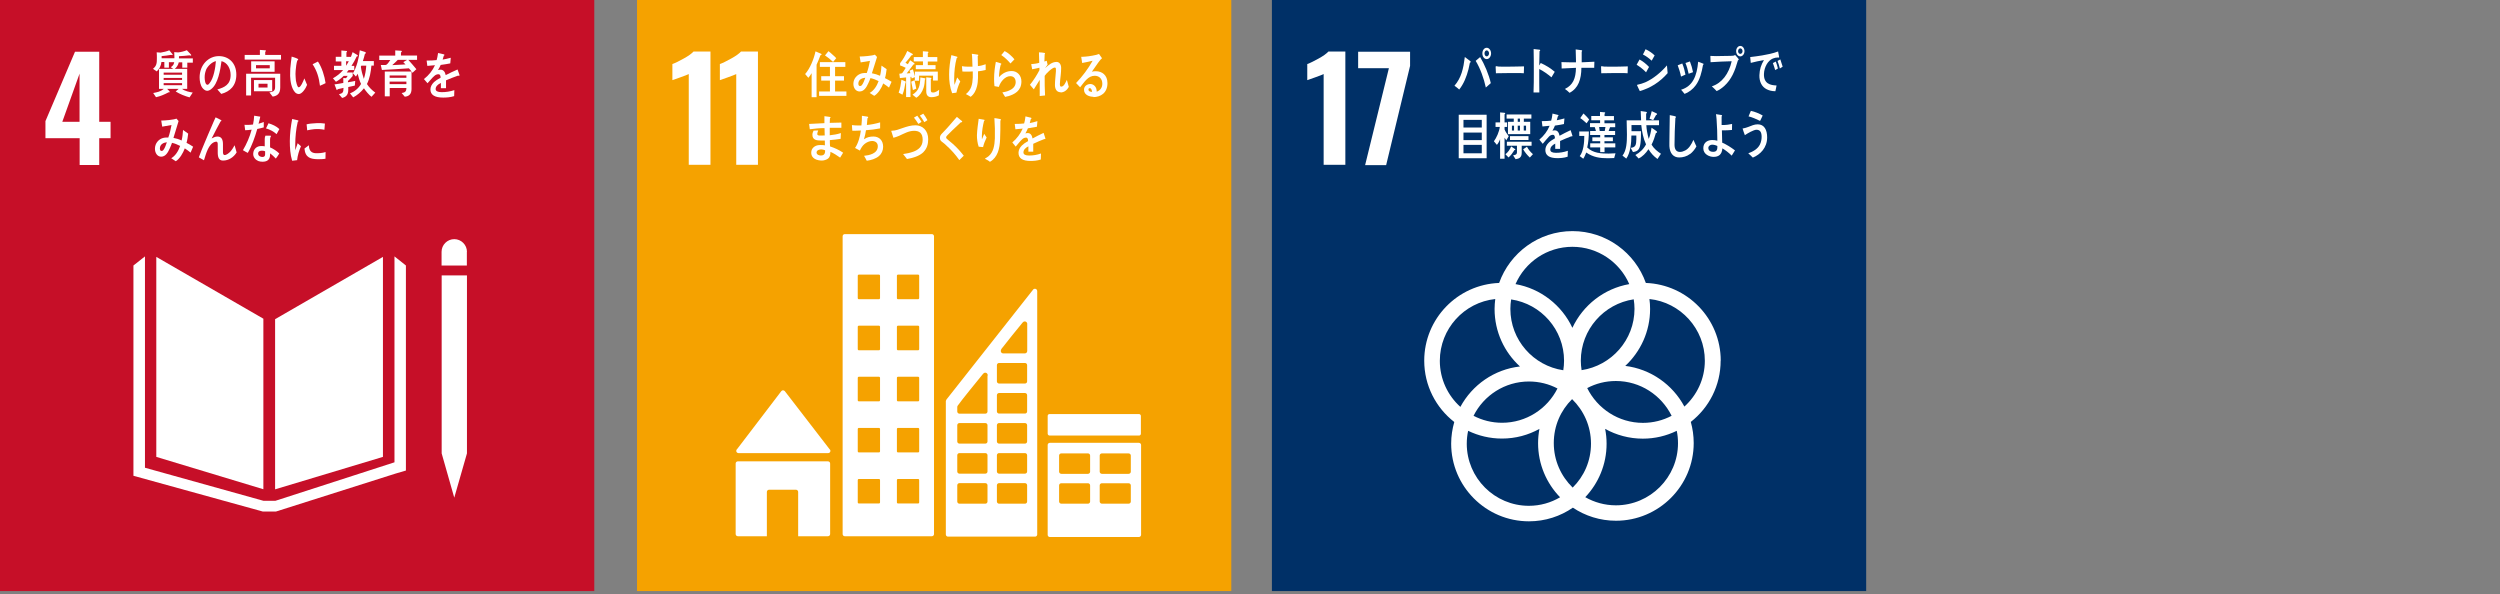 <?xml version="1.0" encoding="UTF-8"?>
<svg id="_レイヤー_2" data-name="レイヤー 2" xmlns="http://www.w3.org/2000/svg" xmlns:xlink="http://www.w3.org/1999/xlink" viewBox="0 0 258 61.33">
  <rect x="0" y="0" width="258" height="61.33" fill="#808080" stroke="none"/>
  <defs>
    <style>
      .cls-1 {
        clip-path: url(#clippath);
      }

      .cls-2 {
        fill: none;
      }

      .cls-2, .cls-3, .cls-4, .cls-5, .cls-6 {
        stroke-width: 0px;
      }

      .cls-3 {
        fill: #c60f28;
      }

      .cls-4 {
        fill: #fff;
      }

      .cls-5 {
        fill: #f5a200;
      }

      .cls-6 {
        fill: #003067;
      }
    </style>
    <clipPath id="clippath">
      <rect class="cls-2" width="258" height="61"/>
    </clipPath>
  </defs>
  <g id="_内容" data-name="内容">
    <g class="cls-1">
      <g>
        <g>
          <rect class="cls-3" width="61.33" height="61.33"/>
          <path class="cls-4" d="m8.21,14.26h-3.52v-1.76l3.05-7.16h2.5v7.23h1.17v1.69h-1.17v2.77h-2.02v-2.77Zm0-1.69v-4.97l-1.78,4.97h1.78Z"/>
          <g>
            <polygon class="cls-4" points="27.18 32.89 16.13 26.51 16.13 47.15 27.18 50.49 27.18 32.89"/>
            <polygon class="cls-4" points="28.39 32.94 28.39 50.5 39.52 47.15 39.52 26.51 28.39 32.94"/>
            <polygon class="cls-4" points="45.9 46.79 45.58 46.79 46.88 51.36 48.19 46.79 47.86 46.79 48.19 46.79 48.19 28.42 47.86 28.42 47.54 28.42 47.2 28.42 46.55 28.42 46.23 28.42 45.9 28.42 45.58 28.42 45.58 46.79 45.9 46.79"/>
            <polygon class="cls-4" points="41.89 27.4 40.71 26.46 40.71 47.71 28.43 51.68 27.86 51.68 27.75 51.68 27.18 51.68 14.96 48.27 14.96 26.46 13.77 27.4 13.77 49.1 27.12 52.79 27.75 52.79 27.86 52.79 28.48 52.79 40.8 48.88 41.89 48.56 41.89 27.4"/>
            <path class="cls-4" d="m48.19,25.99c0-.72-.59-1.31-1.31-1.31s-1.31.59-1.31,1.31v1.41h2.61v-1.41Z"/>
          </g>
          <g>
            <path class="cls-4" d="m17.43,6.41v.57s-.47,0-.47,0v-.58h-.3c-.04.4-.22.73-.49.97l-.38-.27c.39-.31.4-.61.4-1.12,0-.2,0-.39-.02-.58l.41.03c.23-.03.72-.15.89-.24l.36.44s-.05.06-.07.06c-.03,0-.06-.02-.09-.03-.33.06-.66.1-.99.13,0,.07,0,.14,0,.22h1.61v.41h-.84Zm1.9.05v.52h-.52v-.55h-.36c-.06.28-.22.53-.42.68h1.29v2.06h-.53c.25.22.79.34,1.1.38l-.33.5c-.49-.14-.98-.33-1.43-.61.1-.1.21-.17.31-.27h-1.19s.27.27.27.31c0,.04-.04.05-.06.05-.02,0-.04,0-.05-.01-.42.22-.86.42-1.31.51l-.29-.43c.39-.08.77-.14,1.09-.43h-.49v-2.06h1.48c-.09-.05-.17-.11-.26-.17.29-.21.37-.4.37-.78,0-.26,0-.52-.02-.78l.41.03c.22-.02.66-.12.89-.23l.41.43s.05.05.05.08c0,.04-.06.05-.08.05-.04,0-.08-.01-.12-.03-.36.04-.71.08-1.07.09,0,.08,0,.15,0,.23h1.43v.44h-.58Zm-.54,1.03h-1.9v.22h1.9v-.22Zm0,.55h-1.9v.21h1.9v-.21Zm0,.54h-1.9v.21h1.9v-.21Z"/>
            <path class="cls-4" d="m22.83,9.69c-.14-.15-.26-.32-.4-.46.71-.2,1.37-.49,1.37-1.49,0-.68-.35-1.29-.94-1.43-.12.91-.36,2.36-1.07,2.89-.13.1-.26.17-.42.17-.18,0-.36-.15-.48-.3-.21-.28-.29-.71-.29-1.08,0-1.29.91-2.2,1.99-2.2.99,0,1.8.69,1.8,1.91,0,1.15-.66,1.75-1.55,1.99Zm-1.58-2.43c-.09.23-.13.47-.13.72,0,.22.04.77.29.77.09,0,.17-.1.22-.17.42-.51.6-1.58.65-2.27-.4.08-.87.51-1.04.95Z"/>
            <path class="cls-4" d="m25.25,6.15v-.48h1.57v-.52l.56.04s.07.02.07.06c0,.04-.05.08-.08.09v.33h1.63v.48h-3.76Zm2.89,3.82l-.34-.43c.31-.06.59-.1.59-.56v-.96h-2.48v1.83h-.51v-2.24h3.52v1.41c0,.62-.28.87-.77.95Zm-2.22-2.56v-1.08h2.42v1.08h-2.42Zm.29,2.01v-1.16h1.88v1.16h-1.88Zm1.63-2.7h-1.42v.33h1.42v-.33Zm-.23,1.92h-.93v.39h.93v-.39Z"/>
            <path class="cls-4" d="m30.82,9.7c-.13,0-.25-.06-.35-.15-.39-.4-.51-1.15-.53-1.73-.01-.48.02-.97.09-1.44.02-.18.04-.36.07-.54.14.04.52.16.64.24.02.01.03.03.03.06,0,.06-.05.09-.09.1-.09.27-.15.77-.17,1.06-.02.22-.02.44,0,.67,0,.23.04.48.11.7.03.1.1.34.21.34.22,0,.49-.7.58-.92l.28.67c-.13.35-.51.95-.87.95Zm2.2-.85c-.1-.84-.31-1.54-.76-2.22.19-.09.36-.19.55-.28.4.58.69,1.5.79,2.23-.19.1-.38.19-.58.27Z"/>
            <path class="cls-4" d="m36.82,5.81c-.16.34-.34.68-.55.99h.29v.43h-.58c-.07.08-.13.17-.2.25h.62v.36c-.15.18-.31.36-.49.52v.13c.25-.04.5-.08.75-.14l-.04.48c-.22.06-.45.1-.68.15v.31c0,.5-.24.72-.63.82l-.33-.38c.39-.11.47-.18.47-.66-.2.05-.41.09-.61.14,0,.03-.03.09-.06.09-.03,0-.04-.02-.05-.05l-.21-.54c.31-.04.61-.09.91-.15,0-.17,0-.34,0-.51l.28.02c.06-.07.12-.15.17-.24h-.41c-.24.24-.51.45-.8.61l-.31-.36c.39-.22.75-.49,1.05-.85h-.94v-.44h.76v-.45h-.58v-.48h.58v-.65l.54.05s.05.02.05.05c0,.04-.04.08-.07.1v.46h.65l-.31.3c.11-.26.22-.51.3-.79l.49.3s.05.04.05.08c0,.06-.06.06-.09.06Zm-1.1.51v.47c.1-.15.19-.31.28-.47h-.28Zm2.62,3.67c-.26-.19-.59-.59-.78-.88-.3.39-.71.73-1.11.94l-.33-.41c.44-.17.89-.52,1.14-.98-.16-.33-.26-.68-.35-1.05-.05.1-.11.2-.18.29l-.31-.34c.39-.61.64-1.62.71-2.37l.57.18s.06.05.06.09c0,.05-.07.09-.1.1-.06.25-.13.5-.21.74h1.13v.47h-.25c-.05.62-.18,1.36-.46,1.9.23.37.54.65.86.89l-.39.43Zm-1.05-3.22l-.05.12c.06.43.17.85.31,1.25.14-.43.22-.9.25-1.36h-.52Z"/>
            <path class="cls-4" d="m42.14,6.18c.27.32.57.62.83.96l-.4.37c-.12-.16-.23-.32-.37-.46-.93.08-1.86.11-2.79.17l-.11-.51h.46c.06,0,.13-.03.17-.07.14-.12.24-.3.35-.45h-1.14v-.45h1.65v-.54l.63.04s.05.04.05.07c0,.05-.06.09-.09.1v.32h1.66v.45h-.91Zm-.36,3.81l-.33-.39c.3-.05.49-.11.49-.52h-1.72v.86h-.51v-2.56h2.76v1.8c0,.53-.26.76-.69.8Zm-1.57-2.2v.24h1.73v-.24s-1.73,0-1.73,0Zm1.73.63h-1.73v.26h1.73v-.26Zm-.89-2.24c-.19.18-.37.38-.57.54.45-.02.91-.05,1.37-.07-.08-.07-.16-.16-.23-.24.13-.07.26-.15.39-.23h-.95Z"/>
            <path class="cls-4" d="m47.35,7.83s-.04-.01-.07-.03c-.33.11-.95.36-1.25.49v.81h-.53c0-.08,0-.16,0-.25v-.29c-.36.17-.54.38-.54.63,0,.21.21.32.62.32.45,0,.85-.06,1.31-.21l-.02.62c-.4.13-.83.15-1.13.15-.88,0-1.32-.28-1.32-.84,0-.27.13-.52.37-.76.15-.14.38-.29.68-.45,0-.24-.08-.36-.21-.36-.17,0-.32.06-.46.2-.09.08-.21.19-.35.36-.17.19-.27.31-.33.37-.08-.1-.21-.24-.37-.43.51-.4.88-.87,1.14-1.43-.24.03-.51.05-.79.07-.02-.2-.05-.38-.07-.55.42,0,.77-.02,1.03-.05.05-.15.1-.4.15-.73l.61.14s.05.03.05.06-.02.06-.07.08c-.02.09-.06.23-.12.4.21-.03.51-.1.84-.19l-.05.58c-.25.05-.58.11-.99.16-.06.16-.17.35-.28.53.11-.03.2-.04.26-.04.27,0,.46.18.54.56.36-.19.77-.38,1.22-.58l.21.59s-.02.06-.05.06Z"/>
            <path class="cls-4" d="m19.68,15.76c-.2-.16-.4-.32-.61-.45-.18.49-.53,1.09-.93,1.33l-.47-.31c.43-.25.74-.74.92-1.27-.27-.14-.55-.26-.84-.32-.06.19-.14.37-.22.55-.19.44-.44.88-.9.88-.38,0-.64-.37-.64-.82,0-.58.4-.99.83-1.11.18-.05.37-.05.55-.05.13-.33.27-.93.33-1.29l-.96.17-.1-.63h.05c.32,0,1.25-.08,1.52-.2.07.09.14.17.22.25-.1.33-.2.66-.3.99-.08.25-.15.5-.23.75.29.05.57.14.84.27.09-.35.13-.73.15-1.09.18.12.36.25.53.38-.04.32-.08.64-.17.95.23.12.46.24.68.4-.08.2-.17.41-.26.61Zm-3.18-.44c0,.14.05.26.17.26.08,0,.14-.03.19-.1.14-.16.29-.58.36-.8-.31.03-.72.19-.72.64Z"/>
            <path class="cls-4" d="m23.02,16.57c-.6,0-.55-.64-.55-1.14v-.49c0-.15,0-.32-.16-.32-.04,0-.08.01-.12.02-.68.2-.93,1.24-1.14,1.9-.18-.1-.35-.2-.53-.3.18-.51.39-1.01.6-1.51.24-.56.47-1.13.72-1.69.14-.31.26-.63.41-.93.17.08.41.19.57.29.02,0,.03.03.03.05,0,.04-.04.07-.08.07-.3.52-.57,1.08-.85,1.62-.03.05-.05.1-.08.15.18-.1.39-.2.6-.2.44,0,.57.34.57.79,0,.27,0,.53,0,.8,0,.14.02.32.17.32.2,0,.42-.19.57-.33.18-.19.33-.44.46-.68.07.25.14.49.21.74-.3.5-.84.84-1.38.84Z"/>
            <path class="cls-4" d="m27.21,13.15c-.22.06-.44.12-.66.16-.23.81-.56,1.77-.98,2.47-.17-.08-.33-.18-.5-.28.38-.64.7-1.37.9-2.12-.22.04-.45.05-.67.06-.02-.18-.05-.37-.07-.56.08.01.16.01.25.01.21,0,.42-.01.63-.04.07-.29.1-.6.12-.91.21.03.42.06.63.1-.05.24-.11.49-.18.73.18-.04.36-.12.54-.18,0,.19,0,.37,0,.56Zm1.26,3.22c-.19-.19-.38-.39-.6-.54,0,.06,0,.12,0,.17-.02.54-.37.69-.78.69-.14,0-.29-.02-.43-.07-.27-.11-.54-.38-.53-.75.02-.53.4-.8.82-.8.12,0,.25,0,.37.03,0-.25-.01-.49,0-.74,0-.13.02-.24.07-.36h.41s.16-.02.16.04c0,.01,0,.02,0,.02-.06.09-.09.21-.09.32-.01.28,0,.55,0,.83.32.13.69.37.95.63-.11.18-.22.36-.35.52Zm-1.12-.76c-.1-.05-.21-.06-.32-.06-.17,0-.39.05-.39.3,0,.24.25.35.42.35.17,0,.29-.04.3-.26,0-.11,0-.22,0-.33Zm1.2-1.76c-.32-.29-.71-.49-1.1-.6l.26-.53c.39.12.81.3,1.12.6l-.29.53Z"/>
            <path class="cls-4" d="m30.65,16.53c-.16.02-.33.04-.5.06-.2-.65-.24-1.34-.24-2.03,0-.76.1-1.53.24-2.28l.4.09c.06.02.14.02.2.05.03,0,.05.03.05.07s-.04.07-.07.07c-.18.75-.26,1.59-.26,2.37,0,.19,0,.38,0,.58.08-.24.16-.49.25-.73.11.1.23.21.34.31-.2.48-.34.91-.4,1.45Zm2.94-.15c-.25.05-.58.05-.83.05-.65-.02-1.26-.12-1.34-1.1.15-.11.31-.23.46-.34,0,.55.26.8.69.82.33.01.7-.01,1.03-.12,0,.23,0,.46-.01.7Zm-.11-2.99c-.35-.07-.7-.09-1.05-.06-.24.02-.49.07-.73.12-.02-.19-.03-.43-.06-.62.34-.09.68-.09,1.03-.12.29-.02.57,0,.86.04-.02.21-.03.43-.05.64Z"/>
          </g>
        </g>
        <g>
          <rect class="cls-5" x="65.74" width="61.33" height="61.33"/>
          <g>
            <path class="cls-4" d="m71.08,7.64c-.11.06-.41.18-.92.36-.4.13-.66.23-.77.27v-1.66c.33-.12.72-.32,1.19-.58.47-.26.8-.5.99-.71h1.75v11.69h-2.24V7.64Z"/>
            <path class="cls-4" d="m75.98,7.64c-.11.06-.41.18-.92.36-.4.13-.66.23-.77.27v-1.66c.33-.12.72-.32,1.19-.58.47-.26.8-.5.99-.71h1.75v11.69h-2.24V7.64Z"/>
          </g>
          <g>
            <g>
              <path class="cls-4" d="m76.2,46.76h9.27c.13,0,.23-.1.23-.23,0-.06-.02-.11-.06-.15h-.01s-4.61-5.98-4.61-5.98l-.04-.05s-.1-.07-.17-.07c-.06,0-.11.02-.15.06l-.03.03-.04.05-4.5,5.9-.07.08s-.04.08-.04.13c0,.13.1.23.23.23Z"/>
              <path class="cls-4" d="m85.44,47.61h-9.29c-.13,0-.23.1-.23.23v7.27c0,.13.1.23.23.23h2.99v-4.57c0-.13.1-.23.23-.23h2.77c.13,0,.23.1.23.23v4.57h3.07c.13,0,.23-.1.23-.23v-7.27c0-.13-.1-.23-.23-.23Z"/>
            </g>
            <path class="cls-4" d="m117.53,45.7h-9.19c-.12,0-.22.1-.22.22v9.28c0,.12.1.22.22.22h9.19c.12,0,.23-.1.23-.22v-9.28c0-.12-.1-.22-.23-.22m-5.03,6.06c0,.12-.1.22-.22.22h-2.75c-.12,0-.23-.1-.23-.22v-1.67c0-.12.1-.22.23-.22h2.75c.12,0,.22.1.22.22v1.67Zm0-3.08c0,.12-.1.22-.22.22h-2.75c-.12,0-.23-.1-.23-.22v-1.67c0-.12.1-.22.23-.22h2.75c.12,0,.22.1.22.22v1.67Zm4.2,3.08c0,.12-.1.22-.23.22h-2.75c-.12,0-.23-.1-.23-.22v-1.67c0-.12.1-.22.23-.22h2.75c.12,0,.23.1.23.22v1.67Zm0-3.08c0,.12-.1.22-.23.22h-2.75c-.12,0-.23-.1-.23-.22v-1.67c0-.12.1-.22.23-.22h2.75c.12,0,.23.1.23.22v1.67Z"/>
            <path class="cls-4" d="m96.17,24.16h-8.99c-.12,0-.22.1-.22.22v30.74c0,.12.1.22.22.22h8.99c.12,0,.22-.1.22-.22v-30.74c0-.12-.1-.22-.22-.22m-5.35,27.68c0,.07-.05.12-.12.12h-2.06c-.07,0-.12-.05-.12-.12v-2.29c0-.07.05-.12.12-.12h2.06c.07,0,.12.05.12.12v2.29Zm0-5.27c0,.07-.05.12-.12.12h-2.06c-.07,0-.12-.05-.12-.12v-2.29c0-.07.05-.12.12-.12h2.06c.07,0,.12.05.12.12v2.29Zm0-5.27c0,.07-.05.12-.12.12h-2.06c-.07,0-.12-.05-.12-.12v-2.3c0-.07.05-.12.12-.12h2.06c.07,0,.12.05.12.12v2.3Zm0-5.27c0,.07-.05.12-.12.12h-2.06c-.07,0-.12-.05-.12-.12v-2.3c0-.07.05-.12.12-.12h2.06c.07,0,.12.05.12.12v2.3Zm0-5.27c0,.06-.05.12-.12.12h-2.06c-.07,0-.12-.05-.12-.12v-2.3c0-.07.05-.12.12-.12h2.06c.07,0,.12.05.12.12v2.3Zm4.04,21.08c0,.07-.05.12-.12.12h-2.06c-.07,0-.12-.05-.12-.12v-2.29c0-.07.05-.12.12-.12h2.06c.07,0,.12.05.12.12v2.29Zm0-5.27c0,.07-.05.12-.12.12h-2.06c-.07,0-.12-.05-.12-.12v-2.29c0-.07.05-.12.12-.12h2.06c.07,0,.12.05.12.12v2.29Zm0-5.27c0,.07-.05.12-.12.12h-2.06c-.07,0-.12-.05-.12-.12v-2.3c0-.07.05-.12.12-.12h2.06c.07,0,.12.05.12.12v2.3Zm0-5.27c0,.07-.05.12-.12.12h-2.06c-.07,0-.12-.05-.12-.12v-2.3c0-.07.05-.12.12-.12h2.06c.07,0,.12.05.12.12v2.3Zm0-5.27c0,.06-.05.12-.12.12h-2.06c-.07,0-.12-.05-.12-.12v-2.3c0-.07.05-.12.12-.12h2.06c.07,0,.12.05.12.12v2.3Z"/>
            <rect class="cls-4" x="108.12" y="42.73" width="9.62" height="2.22" rx=".19" ry=".19"/>
            <path class="cls-4" d="m107.03,29.97c-.03-.1-.12-.17-.23-.17-.05,0-.09.02-.13.04,0,0-.01,0-.02.01l-.08.1-8.84,11.21-.04.05s-.07.11-.08.17h0v13.78c0,.12.1.22.22.22h8.99c.12,0,.22-.1.22-.22v-25.11s0-.06-.02-.09Zm-3.72,6.09l.06-.08c.6-.78,1.62-2.03,2.12-2.64l.07-.08c.05-.06.12-.09.2-.09.12,0,.22.09.25.21v2.84c0,.14-.11.25-.24.25,0,0,0,0-.01,0s0,0-.01,0h-2.21s0,0-.01,0,0,0-.01,0c-.14,0-.24-.12-.24-.25,0-.06.02-.11.05-.15Zm-1.4,15.7c0,.12-.1.22-.22.22h-2.68c-.12,0-.22-.1-.22-.22v-1.68c0-.12.1-.22.22-.22h2.68c.12,0,.22.1.22.22v1.68Zm0-3.1c0,.12-.1.22-.22.22h-2.68c-.12,0-.22-.1-.22-.22v-1.68c0-.12.1-.22.22-.22h2.68c.12,0,.22.1.22.22v1.68Zm0-3.1c0,.12-.1.22-.22.22h-2.68c-.12,0-.22-.1-.22-.22v-1.68c0-.12.1-.22.22-.22h2.68c.12,0,.22.1.22.22v1.68Zm0-6.79v3.7c0,.12-.1.22-.22.22h-2.68c-.12,0-.22-.1-.22-.22v-.47s0-.06.02-.08c0,0,0-.01.01-.03,0-.01.01-.02.02-.03,0-.01.02-.02.03-.04.34-.49,1.89-2.4,2.54-3.19l.07-.08c.05-.06.12-.09.2-.09.12,0,.22.09.25.21v.1Zm4.09,12.99c0,.12-.1.22-.22.22h-2.68c-.12,0-.22-.1-.22-.22v-1.68c0-.12.1-.22.22-.22h2.68c.12,0,.22.1.22.22v1.68Zm0-3.1c0,.12-.1.22-.22.22h-2.68c-.12,0-.22-.1-.22-.22v-1.68c0-.12.1-.22.22-.22h2.68c.12,0,.22.1.22.22v1.68Zm0-3.1c0,.12-.1.22-.22.22h-2.68c-.12,0-.22-.1-.22-.22v-1.68c0-.12.1-.22.22-.22h2.68c.12,0,.22.1.22.22v1.68Zm0-3.1c0,.12-.1.22-.22.22h-2.68c-.12,0-.22-.1-.22-.22v-1.68c0-.12.1-.22.22-.22h2.68c.12,0,.22.1.22.22v1.68Zm0-3.1c0,.12-.1.22-.22.22h-2.68c-.12,0-.22-.1-.22-.22v-1.68c0-.12.1-.22.22-.22h2.68c.12,0,.22.1.22.22v1.68Z"/>
          </g>
          <g>
            <path class="cls-4" d="m84.67,5.7c-.12.34-.26.66-.4.98v3.35h-.51v-2.48c-.09.17-.22.34-.34.48l-.33-.39c.51-.58.9-1.54,1.07-2.34l.58.25s.05.03.05.06c0,.06-.08.08-.12.09Zm-.14,4.19v-.45h1.12v-1.12h-.9v-.46h.9v-.96h-1.04v-.49h2.63v.49h-1.06v.96h.92v.46h-.92v1.12h1.17v.45h-2.83Zm1.44-3.5c-.26-.25-.54-.48-.83-.67l.36-.44c.15.11.29.24.43.37.13.11.25.22.37.35l-.33.4Z"/>
            <path class="cls-4" d="m91.76,9.05c-.2-.15-.4-.31-.61-.44-.17.47-.53,1.05-.93,1.28l-.47-.3c.43-.24.74-.71.92-1.22-.27-.14-.55-.25-.84-.31-.06.18-.14.36-.22.53-.19.42-.44.85-.9.85-.38,0-.64-.35-.64-.79,0-.56.4-.95.83-1.07.18-.05.37-.05.55-.05.13-.32.27-.9.33-1.25l-.96.16-.1-.61h.05c.31,0,1.25-.07,1.52-.19.07.08.14.16.22.24-.09.32-.2.64-.3.96-.08.24-.15.48-.23.72.29.05.57.14.84.26.09-.34.13-.7.15-1.05.18.12.36.24.53.37-.04.31-.08.62-.17.92.23.12.46.23.68.38-.08.19-.17.39-.26.59Zm-3.18-.42c0,.13.05.25.17.25.08,0,.14-.03.19-.09.14-.16.29-.56.36-.77-.32.03-.72.18-.72.62Z"/>
            <path class="cls-4" d="m93.44,8.54c-.07.41-.14.85-.31,1.23l-.39-.21c.15-.37.24-.92.29-1.33l.43.18s.03.03.03.05c0,.04-.03.07-.06.08Zm2.85-.22v-.51h-1.44v.52h-.44v-.37l-.32.14c-.02-.06-.03-.12-.05-.18l-.08.02v2.08h-.45v-2.03c-.21.02-.43.04-.64.07l-.06-.45c.07,0,.15-.01.22-.03.06-.02.08-.04.12-.09.12-.16.22-.33.32-.49-.19-.09-.38-.19-.58-.25v-.23c.29-.36.55-.81.74-1.26l.47.26s.1.05.1.1c0,.09-.08.09-.13.08-.2.26-.4.53-.63.78.08.05.17.09.25.15.08-.13.16-.28.24-.41l.41.29s.04.04.04.07c0,.07-.07.07-.11.07-.24.31-.46.63-.7.93.13,0,.26-.01.38-.03-.03-.09-.05-.18-.09-.26l.35-.14c.08.24.14.49.21.74v-.5h2.36v.92h-.49Zm-2.08.97c-.06-.28-.12-.57-.17-.86l.34-.15c.05.29.11.58.18.87l-.34.14Zm1.24-1.08c-.02.29-.05.59-.14.86-.14.43-.4.81-.75,1.02l-.39-.32c.67-.42.78-.93.81-1.78l.47.09s.06.02.06.06c0,.03-.03.06-.05.07Zm.3-1.86v.37h.8v.42h-2.04v-.42h.74v-.38h-.95v-.45h.94v-.6l.51.04s.07.02.07.06-.04.07-.07.08v.42h.98v.46h-.99Zm1.14,3.49c-.22.13-.52.19-.77.19-.32,0-.53-.18-.53-.59v-1.46l.46.05s.07.02.07.06c0,.04-.03.06-.06.07v1.07c0,.25.03.32.25.32.19,0,.46-.16.61-.29l-.03.56Z"/>
            <path class="cls-4" d="m98.71,9.56c-.15.02-.3.04-.45.06-.23-.59-.32-1.29-.31-1.94,0-.67.09-1.34.23-1.99.13.03.27.07.41.11.06.02.12.03.17.05.03.01.05.02.05.06,0,.04-.04.07-.08.08-.19.69-.25,1.39-.26,2.11,0,.21,0,.45.04.66.09-.25.18-.51.27-.77.1.14.21.28.32.41-.17.36-.32.77-.4,1.17Zm2.22-2.21c0,.23,0,.46,0,.69-.01.29-.03.57-.1.85-.1.44-.32.85-.66,1.1-.16-.1-.32-.2-.49-.28.56-.45.68-.99.71-1.71,0-.21,0-.42,0-.63-.27.02-.54.03-.81.02-.08,0-.17-.01-.26-.01-.02-.19-.03-.37-.05-.55.19.03.39.05.58.05.17,0,.34,0,.51,0,0-.29-.02-.58-.03-.86,0-.15-.02-.31-.04-.47.14.03.29.04.43.06.06,0,.12.01.18.03.03,0,.06.02.06.06,0,.04-.03.07-.06.08,0,.35.02.69.02,1.04.27-.02.54-.1.8-.19,0,.19-.01.39,0,.59-.25.07-.53.11-.79.14Z"/>
            <path class="cls-4" d="m104.01,9.93c-.09.03-.18.05-.28.07-.04-.08-.28-.45-.28-.45,0-.02.02-.02.03-.02.23-.04.45-.09.67-.19.33-.14.66-.4.67-.85,0-.4-.21-.63-.56-.63-.53,0-1.01.56-1.18,1.11-.15-.03-.3-.06-.45-.08-.03-.27-.05-.53-.04-.8,0-.57.08-1.15.18-1.71l.52.16s.05.03.05.06c0,.04-.04.07-.07.08-.1.42-.17.85-.17,1.28.36-.41.8-.63,1.31-.63.54,0,1.01.43,1,1.09-.01.96-.71,1.32-1.4,1.52Zm.26-3.39c-.28-.34-.6-.63-.94-.86.12-.13.23-.28.35-.41.35.17.75.53,1.01.85-.14.14-.27.29-.41.43Z"/>
            <path class="cls-4" d="m109.46,9.52c-.4,0-.59-.31-.59-.75s.07-.93.1-1.4c0-.07,0-.14,0-.21,0-.1-.01-.19-.12-.19-.26,0-.89.61-1.04.86,0,.67,0,1.35.04,2.02l-.55.06c0-.55,0-1.11,0-1.67-.2.34-.41.66-.61.98-.14-.15-.26-.32-.4-.47.37-.46.7-.97.98-1.51v-.25c-.25.05-.5.12-.75.16-.03-.18-.06-.36-.1-.53.28-.03.56-.05.83-.14,0-.36-.01-.73-.03-1.08.12,0,.47.03.57.06.03.01.06.03.06.07,0,.03-.01.05-.04.06-.01.26-.03.51-.03.76.08-.02.16-.06.24-.08.03.14.06.27.09.4-.08.1-.15.21-.23.32v.02c.35-.32.7-.62,1.16-.62.3,0,.47.28.47.62,0,.26-.02.53-.05.79-.03.28-.07.56-.08.84v.02c0,.12,0,.28.14.28.28,0,.46-.45.58-.7.07.24.14.48.2.73-.2.35-.49.57-.86.57Z"/>
            <path class="cls-4" d="m112.85,9.99c-.37,0-.98-.16-.98-.73,0-.4.36-.59.65-.59.27,0,.53.19.62.49.03.1.04.2.04.3.32-.1.58-.39.58-.81,0-.56-.36-.83-.79-.83-.68,0-1.07.65-1.5,1.19-.14-.15-.28-.29-.42-.44.65-.68,1.23-1.45,1.71-2.3-.36.09-.72.16-1.08.23l-.1-.64s.09,0,.14,0c.2,0,.4-.03.6-.05.27-.04.55-.08.82-.15.09-.02.19-.06.28-.09.1.15.21.29.31.44-.04.04-.09.08-.13.12-.1.11-.2.25-.29.37-.22.3-.42.6-.63.9.14-.04.27-.05.41-.05.63,0,1.2.39,1.2,1.23,0,1.02-.72,1.44-1.46,1.44Zm-.38-.89c-.09,0-.14.04-.14.15,0,.2.26.23.37.23-.02-.16-.07-.38-.23-.38Z"/>
            <path class="cls-4" d="m86.72,16.28c-.33-.23-.66-.46-1.02-.61,0,.28-.03.52-.25.7-.16.12-.43.2-.62.2-.45,0-1.12-.16-1.11-.83,0-.46.39-.72.74-.76.12-.02.24-.01.36-.01.11,0,.21.01.31.03,0-.17,0-.34-.01-.5-.15,0-.3.01-.45,0-.35,0-.83-.04-.83-.58,0-.16.05-.3.12-.44l.48-.02c-.04.1-.1.25-.1.36,0,.17.19.17.28.17.16,0,.33,0,.49-.01-.01-.25-.01-.51-.02-.76-.51,0-1.01.05-1.52.12-.03-.19-.05-.37-.07-.55.53-.03,1.05-.06,1.58-.08,0-.16,0-.33,0-.49v-.23c.13.02.26.03.38.05.06.01.13.01.2.03.02,0,.05.02.05.05,0,.04-.03.07-.06.08-.01.16-.01.32-.02.48.4-.02.8-.02,1.2-.03v.54c-.4,0-.8-.01-1.2,0,0,.26,0,.51,0,.77.39-.04.77-.1,1.15-.23l-.03.6c-.37.06-.74.1-1.11.13,0,.22,0,.44.02.65.46.15.93.36,1.35.65-.1.17-.2.34-.31.51Zm-1.57-.77c-.13-.06-.26-.08-.4-.09-.16,0-.47.06-.48.31,0,.25.29.32.45.32.25,0,.42-.12.43-.43,0-.04,0-.08,0-.12Z"/>
            <path class="cls-4" d="m90.73,16.09c-.37.31-.84.44-1.28.5-.1-.17-.17-.35-.28-.51.5-.05,1.42-.21,1.42-.99,0-.39-.3-.54-.59-.54-.27,0-.58.14-.79.32-.2.16-.36.43-.47.67l-.5-.27c.33-.46.53-1.22.6-1.8-.18.01-.35.02-.52.02h-.36c-.01-.2-.04-.38-.04-.58.22.03.44.04.66.04.11,0,.22,0,.32,0,.04-.33.05-.66.05-1,.13.02.27.04.4.06.06.01.12.01.18.03.03.01.07.03.07.07s-.04.09-.08.1c-.02.23-.03.46-.06.69.46-.04.92-.14,1.37-.27v.62c-.49.09-.97.16-1.46.19-.05.31-.11.63-.21.93.31-.21.63-.28.98-.28.56,0,1,.37,1,1.06,0,.37-.16.73-.42.94Z"/>
            <path class="cls-4" d="m95.32,15.68c-.45.45-1.15.63-1.72.73-.14-.17-.26-.35-.4-.51.35-.05.7-.12,1.04-.24.5-.18.98-.52.98-1.23s-.36-.93-.89-.93c-.55,0-1.04.29-1.55.52-.19.08-.38.15-.58.2-.02-.07-.22-.67-.22-.69,0-.05.06-.04.08-.04.37,0,.75-.16,1.1-.28.43-.15.86-.28,1.32-.28.72,0,1.31.53,1.31,1.44,0,.53-.14.97-.48,1.31Zm-.55-2.9c-.14-.23-.29-.44-.45-.64l.34-.2c.16.2.31.41.44.64l-.32.21Zm.62-.17c-.14-.24-.29-.48-.46-.68l.35-.2c.16.21.31.43.43.67l-.32.21Z"/>
            <path class="cls-4" d="m99,16.52c-.39-.56-.83-1.05-1.32-1.49-.12-.12-.25-.24-.38-.33-.08-.06-.16-.11-.22-.19-.06-.08-.08-.17-.08-.28,0-.2.08-.31.2-.44.21-.23.43-.44.63-.67.31-.35.62-.7.92-1.06.13.11.25.21.38.32.05.04.1.08.15.12.01.02.02.03.02.05,0,.07-.1.08-.14.07-.29.28-.59.55-.88.83-.12.12-.24.25-.36.36-.06.06-.12.11-.17.17-.05.05-.11.13-.11.2,0,.07.04.11.08.15.18.17.39.32.58.49.42.37.81.79,1.16,1.25-.15.14-.3.3-.45.44Z"/>
            <path class="cls-4" d="m101.46,15.18c-.15-.01-.31-.03-.46-.04-.12-.33-.19-.83-.18-1.19.02-.57.11-1.13.18-1.69.14.02.27.05.41.07.05.01.11.01.16.03.02.01.04.02.04.05,0,.04-.03.06-.06.08-.12.49-.21.99-.22,1.5,0,.1,0,.21,0,.32,0,0,0,.04.01.04.01,0,.02-.04.03-.05.06-.17.13-.33.2-.49l.25.38c-.15.32-.29.64-.37,1Zm1.78-2.71c0,.62,0,1.25-.03,1.87-.03.99-.25,1.91-1.05,2.36-.13-.12-.32-.21-.47-.29-.01,0-.03,0-.03-.03,0-.02.02-.04.04-.05.11-.06.21-.12.31-.2.52-.43.63-1.14.66-1.85.02-.69,0-1.4-.05-2.09.14,0,.28.04.41.06.07.01.15.02.22.04.03,0,.04.02.04.06,0,.04-.03.08-.05.11Z"/>
            <path class="cls-4" d="m107.86,14.37s-.04,0-.06-.03c-.3.11-.89.36-1.17.5v.81h-.5c0-.08,0-.16,0-.25v-.3c-.34.17-.51.38-.51.63,0,.21.19.32.58.32.42,0,.8-.06,1.23-.21l-.02.62c-.37.13-.78.15-1.06.15-.83,0-1.24-.28-1.24-.84,0-.27.12-.53.35-.76.14-.14.36-.3.64-.45,0-.24-.08-.36-.2-.36-.16,0-.3.06-.44.2-.08.08-.2.19-.33.36-.16.18-.25.31-.31.37-.08-.09-.19-.24-.35-.43.47-.4.83-.88,1.07-1.43-.22.03-.47.05-.75.07-.02-.2-.04-.38-.07-.55.4,0,.72-.02.97-.05.05-.15.1-.4.14-.73l.57.14s.05.03.05.06-.02.06-.07.08c-.02.09-.06.23-.11.41.19-.03.48-.1.79-.2l-.05.58c-.23.05-.55.1-.93.16-.06.16-.16.35-.26.53.1-.03.19-.04.24-.04.26,0,.43.18.5.56.34-.19.72-.38,1.14-.58l.19.59s-.02.06-.05.06Z"/>
          </g>
        </g>
        <g>
          <rect class="cls-6" x="131.26" width="61.33" height="61.33"/>
          <g>
            <path class="cls-4" d="m136.6,7.64c-.11.06-.41.18-.92.36-.4.13-.66.23-.77.27v-1.66c.33-.12.72-.32,1.19-.58.47-.26.8-.5.99-.71h1.75v11.69h-2.24V7.64Z"/>
            <path class="cls-4" d="m143.34,7.04h-3.18v-1.7h5.36v1.46l-2.47,10.24h-2.17l2.45-9.99Z"/>
          </g>
          <path class="cls-4" d="m177.58,37.22c0-4.33-3.44-7.86-7.73-8.02-1.1-3.11-4.08-5.35-7.57-5.35s-6.46,2.24-7.57,5.35c-4.29.16-7.73,3.69-7.73,8.02,0,2.57,1.21,4.86,3.1,6.33-.2.71-.32,1.45-.32,2.23,0,4.42,3.6,8.02,8.03,8.02,1.68,0,3.24-.52,4.53-1.41,1.27.85,2.81,1.35,4.45,1.35,4.42,0,8.02-3.6,8.02-8.02,0-.76-.11-1.49-.3-2.18,1.88-1.47,3.08-3.75,3.08-6.32m-8.89-5.35c0,3.21-2.38,5.87-5.46,6.33-.05-.32-.08-.65-.08-.98,0-3.21,2.38-5.87,5.46-6.33.05.32.08.65.08.99m-6.38,18.44c-1.2-1.17-1.95-2.79-1.95-4.59s.72-3.38,1.89-4.54c1.2,1.17,1.95,2.79,1.95,4.59s-.72,3.38-1.89,4.54m-6.35-19.42c3.09.46,5.46,3.12,5.46,6.33,0,.34-.03.66-.08.98-3.09-.46-5.46-3.12-5.46-6.33,0-.34.03-.66.08-.99m4.78,9.2c-1.05,2.1-3.22,3.54-5.72,3.54-1.06,0-2.06-.26-2.94-.72,1.05-2.1,3.22-3.54,5.72-3.54,1.06,0,2.06.26,2.94.72m3.07-.04c.89-.47,1.89-.73,2.96-.73,2.52,0,4.7,1.47,5.75,3.59-.89.47-1.9.73-2.96.73-2.52,0-4.7-1.47-5.75-3.59m-1.53-14.58c2.63,0,4.89,1.59,5.87,3.85-2.61.46-4.78,2.18-5.87,4.51-1.09-2.33-3.27-4.05-5.87-4.51.99-2.27,3.25-3.85,5.87-3.85m-13.68,11.76c0-3.3,2.51-6.03,5.72-6.37-.04.34-.07.68-.07,1.03,0,2.35,1.01,4.46,2.62,5.93-2.66.3-4.93,1.91-6.15,4.17-1.3-1.17-2.12-2.87-2.12-4.75m2.78,8.55c0-.46.05-.9.14-1.33,1.06.51,2.24.8,3.49.8,1.41,0,2.72-.36,3.87-1-.09.48-.14.97-.14,1.48,0,2.17.87,4.14,2.27,5.58-.95.56-2.05.88-3.22.88-3.53,0-6.41-2.87-6.41-6.41m21.8-.05c0,3.53-2.88,6.41-6.41,6.41-1.15,0-2.23-.31-3.16-.84,1.36-1.44,2.2-3.38,2.2-5.51,0-.53-.05-1.04-.15-1.54,1.15.64,2.48,1.01,3.89,1.01,1.25,0,2.44-.29,3.5-.81.09.41.13.84.13,1.28m-5.45-7.97c1.58-1.47,2.57-3.56,2.57-5.88,0-.35-.02-.69-.07-1.03,3.21.34,5.72,3.07,5.72,6.37,0,1.88-.82,3.56-2.11,4.73-1.21-2.26-3.47-3.88-6.12-4.2"/>
          <g>
            <path class="cls-4" d="m151.69,6.48c-.04.23-.09.45-.14.66-.2.78-.5,1.53-.96,2.1-.15-.15-.33-.27-.49-.39.72-.84.92-1.77,1.07-2.97l.58.44s.03.04.03.06c0,.05-.04.08-.08.09Zm1.65,2.56c-.2-.94-.58-1.99-1.05-2.76l.46-.39c.43.7.91,1.82,1.1,2.69l-.52.46Zm.09-2.94c-.25,0-.45-.26-.45-.59s.2-.58.45-.58.45.27.45.58-.2.59-.45.59Zm0-.9c-.13,0-.23.14-.23.31s.1.31.23.31.24-.15.24-.31-.11-.31-.24-.31Z"/>
            <path class="cls-4" d="m157.26,7.56c-.24-.02-.44-.02-.64-.02-.23,0-1.69,0-2.24.02,0-.22-.02-.49-.03-.65,0-.08.03-.09.06-.08.07.02.21.03.25.04.26.02.66.01.96.01.62,0,.96-.02,1.66-.03-.01.22-.02.49-.02.71Z"/>
            <path class="cls-4" d="m160.11,7.98c-.4-.34-.81-.63-1.26-.86,0,.09,0,.17,0,.25v1.21c0,.32,0,.64.01.96h-.6c.03-.69.03-1.38.03-2.07,0-.8,0-1.61-.02-2.41l.62.07s.06.02.06.06c0,.05-.04.08-.07.1-.01.49-.02.98-.03,1.47.06-.09.11-.17.15-.26.51.23,1,.52,1.45.91-.12.19-.23.38-.34.57Z"/>
            <path class="cls-4" d="m164.51,7c-.21,0-.42,0-.63,0h-.68c-.01,1.18-.31,2.1-1.22,2.58-.15-.16-.32-.28-.48-.4.84-.41,1.12-1.09,1.14-2.18-.49.02-.99.04-1.48.07,0-.22,0-.44-.02-.66.27.01.55.02.82.02h.52c.06,0,.11,0,.16,0,0-.08,0-.15,0-.23,0-.37-.01-.73-.03-1.1l.6.08s.07.02.07.06c0,.04-.03.07-.05.09v1.1c.43-.02.86-.03,1.31-.06,0,.22-.02.44-.02.66Z"/>
            <path class="cls-4" d="m167.97,7.56c-.24-.02-.44-.02-.64-.02-.23,0-1.53,0-2.08.02,0-.22-.02-.49-.02-.65,0-.08.03-.09.06-.08.07.02.21.03.25.04.26.02.93.01,1.23.01.62,0,.53-.02,1.22-.03-.01.22-.02.49-.02.71Z"/>
            <path class="cls-4" d="m169.87,7.46c-.3-.32-.63-.56-.97-.78.11-.18.2-.36.3-.54.35.19.69.46.98.77l-.31.56Zm-.64,1.94c-.03-.06-.29-.58-.29-.61,0-.04.04-.04.06-.05.27-.06.53-.13.78-.24.82-.36,1.61-1.01,2.25-1.75.02.27.04.54.07.8-.82.94-1.79,1.54-2.87,1.85Zm1.22-3.14c-.28-.26-.58-.47-.9-.64.1-.17.19-.36.27-.54.33.15.66.37.94.64-.1.19-.2.37-.31.55Z"/>
            <path class="cls-4" d="m173.48,7.9c-.08-.41-.2-.78-.34-1.16l.47-.19c.15.37.26.76.33,1.15-.15.07-.3.13-.45.2Zm2.27-1.2c-.13.75-.32,1.51-.74,2.09-.3.42-.73.74-1.16.9-.12-.15-.24-.28-.36-.43,1.2-.36,1.63-1.41,1.76-2.89l.53.2s.03.02.03.05c0,.04-.03.07-.06.08Zm-1.48.92c-.08-.38-.18-.76-.33-1.12.15-.05.31-.1.46-.16.14.36.25.73.32,1.11-.15.05-.3.1-.45.16Z"/>
            <path class="cls-4" d="m179.35,6.24c-.3,1.07-.65,1.94-1.39,2.62-.24.22-.52.42-.8.54-.16-.17-.33-.34-.5-.49,1.04-.33,1.76-1.3,2.05-2.59-.73.01-1.46.06-2.18.1-.01-.22-.02-.43-.02-.65.19,0,.39.02.59.02.38,0,.77-.01,1.15-.02.2,0,.4,0,.59-.02.1-.01.13-.01.22-.08.05.05.38.41.38.46s-.06.08-.08.1Zm.25-.42c-.24,0-.43-.24-.43-.54s.19-.54.43-.54.43.24.43.54-.2.54-.43.54Zm0-.83c-.12,0-.23.13-.23.29s.1.28.23.28.23-.13.23-.28-.1-.29-.23-.29Z"/>
            <path class="cls-4" d="m183.55,5.94s-.03-.01-.05-.01c-.17,0-.38.04-.54.11-.51.21-.89.87-.92,1.58-.04,1.03.68,1.18,1.3,1.2-.03.2-.08.39-.12.59-.03,0-.06,0-.09,0-.27,0-.59-.08-.83-.21-.47-.24-.75-.76-.73-1.44.02-.61.18-1.08.47-1.56-.46.08-.91.17-1.36.29-.02-.2-.04-.4-.06-.6.41-.05.82-.1,1.23-.17.55-.1,1.11-.2,1.65-.41.02.09.11.54.11.59,0,.04-.02.05-.05.05Zm-.35,1.3c-.07-.25-.15-.49-.24-.73l.3-.16c.09.23.16.47.22.72l-.28.16Zm.48-.18c-.06-.27-.15-.52-.24-.77l.29-.16c.09.25.17.5.24.75l-.29.19Z"/>
            <path class="cls-4" d="m150.54,16.33v-4.49h2.88v4.49h-2.88Zm2.38-3.96h-1.89v.79h1.89v-.79Zm0,1.31h-1.89v.78h1.89v-.78Zm0,1.27h-1.89v.87h1.89v-.87Z"/>
            <path class="cls-4" d="m155.44,14.47c-.06-.09-.12-.17-.17-.26v2.17h-.46v-2.02c-.07.21-.2.44-.33.59l-.31-.37c.27-.36.55-.99.61-1.48h-.44v-.47h.47v-1.03l.46.04s.07.02.07.07c0,.04-.04.07-.07.08v.84h.26v.47h-.26v.26c.11.26.27.48.43.7-.08.14-.16.28-.25.42Zm.85,1.02c-.18.29-.37.55-.61.76l-.32-.33c.24-.19.47-.48.59-.81l.41.28s.02.03.02.04c0,.06-.05.06-.09.05Zm.97-3.25v.33h.66v1.27h-2.3v-1.27h.6v-.33h-.74v-.43h2.56v.43h-.79Zm-.22,2.8c0,.24,0,.49,0,.73,0,.5-.29.61-.63.66l-.26-.4c.18-.04.4-.04.4-.33v-.66h-1.04v-.41h2.55v.41h-1.03Zm-1.21-.59v-.4h1.91v.4h-1.91Zm.42-1.48h-.22v.5h.22v-.5Zm.61-.73h-.23v.33h.23v-.33Zm0,.73h-.23v.5h.23v-.5Zm1.02,3.29c-.26-.24-.5-.53-.69-.85l.39-.27c.17.32.38.56.62.77l-.32.35Zm-.39-3.29h-.24v.5h.24v-.5Z"/>
            <path class="cls-4" d="m162.23,14.09s-.04-.01-.06-.03c-.3.11-.89.36-1.17.49v.81h-.5c0-.08,0-.16,0-.25v-.29c-.34.17-.51.38-.51.63,0,.21.19.32.58.32.42,0,.8-.06,1.23-.21l-.02.61c-.37.13-.78.15-1.06.15-.83,0-1.24-.28-1.24-.84,0-.27.12-.53.35-.76.14-.14.36-.29.64-.45,0-.24-.08-.36-.2-.36-.16,0-.3.06-.43.2-.08.08-.19.2-.32.36-.16.18-.25.31-.31.37-.08-.09-.19-.24-.35-.43.47-.4.83-.87,1.06-1.43-.22.03-.47.05-.74.07-.02-.2-.04-.38-.07-.55.4,0,.72-.02.97-.05.05-.15.1-.39.14-.73l.57.14s.05.03.05.06-.02.06-.07.08c-.02.09-.06.23-.11.41.19-.03.48-.11.79-.19l-.05.58c-.23.05-.54.11-.93.16-.06.16-.15.35-.26.53.1-.03.19-.04.24-.04.26,0,.42.18.5.56.34-.19.72-.38,1.14-.58l.19.59s-.02.06-.05.06Z"/>
            <path class="cls-4" d="m166.59,16.31c-.22,0-.44.02-.65.02-.82,0-1.51-.09-2.24-.59-.09.22-.18.46-.31.64l-.36-.27c.39-.49.47-1.41.47-2.08h-.52v-.46h.99c0,.49-.05,1.18-.17,1.65.61.6,1.48.63,2.21.63.24,0,.47-.02.71-.03l-.14.5Zm-2.85-3.58c-.21-.19-.42-.39-.66-.54l.33-.48c.18.16.45.43.59.63l-.27.39Zm2.42.39c-.05.13-.1.26-.15.4h.67v.41h-1.1v.24h.87v.4h-.87v.22h1.12v.42h-1.11v.49h-.45v-.49h-1.03v-.42h1.03v-.22h-.81v-.4h.81v-.24h-1.04v-.41h.6c-.04-.13-.07-.27-.12-.4h-.49v-.41h1.04v-.3h-.91v-.44h.9v-.42l.46.04s.08,0,.08.06c0,.04-.04.06-.07.08v.25h.97v.44h-.98v.3h1.11v.41h-.54Zm-1.13-.01c.02.14.04.27.06.41h.52c.02-.14.05-.27.07-.41h-.65Z"/>
            <path class="cls-4" d="m171.04,16.4c-.38-.28-.64-.56-.92-1-.27.42-.62.76-1.01.96l-.34-.36c.45-.26.82-.57,1.1-1.1-.28-.61-.42-1.29-.49-1.99h-1.01v.03c0,.2,0,.4,0,.6h.98c0,.41,0,.82-.05,1.22-.08.66-.27.87-.78.93l-.23-.43c.5-.06.57-.28.58-.9v-.37s-.51,0-.51,0c0,.76-.11,1.81-.53,2.38l-.39-.31c.43-.54.46-1.44.46-2.17,0-.49-.03-.98-.03-1.47h1.49c-.02-.32-.03-.64-.04-.96l.55.08s.09.02.09.08c0,.05-.05.1-.08.11,0,.13,0,.25,0,.38,0,.1,0,.21,0,.31h1.33v.5h-1.31c.03.49.12.96.25,1.42.14-.34.24-.79.29-1.16l.52.36s.05.06.05.1c0,.06-.08.08-.12.09-.12.42-.26.83-.45,1.2.25.42.61.7.97.94l-.35.53Zm-.13-4.54c-.1.18-.2.36-.3.54l-.38-.15c.09-.25.17-.51.23-.78l.48.22s.07.04.07.09c0,.05-.07.08-.1.09Z"/>
            <path class="cls-4" d="m174.41,15.89c-.33.25-.73.36-1.12.36-.6,0-.97-.43-1.01-1.17,0-.1,0-.2,0-.3,0-.28,0-.57.01-.86.01-.68.02-1.36.03-2.04.13.02.26.05.4.08.05.01.11.02.16.04.03.02.08.04.08.08,0,.04-.03.07-.06.09-.05.92-.09,1.84-.09,2.76,0,.47.17.75.56.75.18,0,.37-.06.54-.15.39-.2.66-.65.85-1.1l.31.68c-.15.29-.41.61-.65.78Z"/>
            <path class="cls-4" d="m178.71,16.06c-.29-.29-.62-.55-.96-.75-.05.67-.42.88-.91.88-.42,0-1.06-.26-1.06-.89s.49-.85.92-.85c.18,0,.35.02.53.07,0-.74-.03-1.48-.08-2.21-.02-.18-.03-.36-.06-.53l.56.09s.07.03.07.07c0,.03-.03.06-.05.07v.2c0,.23,0,.46,0,.69h.05c.19,0,.39,0,.58-.03.15-.02.3-.06.45-.08,0,.2,0,.41-.01.62-.24.02-.48.04-.71.04-.11,0-.22,0-.33,0,.01.42.02.84.03,1.27.46.2.9.48,1.32.8l-.35.56Zm-1.47-.99c-.17-.09-.38-.14-.56-.14-.15,0-.38.12-.38.33,0,.33.29.41.5.41.25,0,.43-.11.43-.46v-.15Z"/>
            <path class="cls-4" d="m180.9,16.27c-.16-.15-.31-.31-.48-.45.42-.14.98-.43,1.21-.92.11-.23.17-.5.17-.77,0-.47-.14-.74-.54-.74-.27,0-.94.38-1.19.56-.03-.08-.23-.62-.23-.67,0-.04.04-.03.06-.03.09,0,.42-.11.52-.15.33-.13.63-.27.98-.27.67,0,.97.57.97,1.35,0,1.08-.72,1.77-1.47,2.08Zm.74-3.79c-.39-.19-.78-.37-1.19-.47.08-.19.16-.38.24-.57.42.09.83.26,1.22.48-.09.19-.17.38-.27.56Z"/>
          </g>
        </g>
      </g>
    </g>
  </g>
</svg>